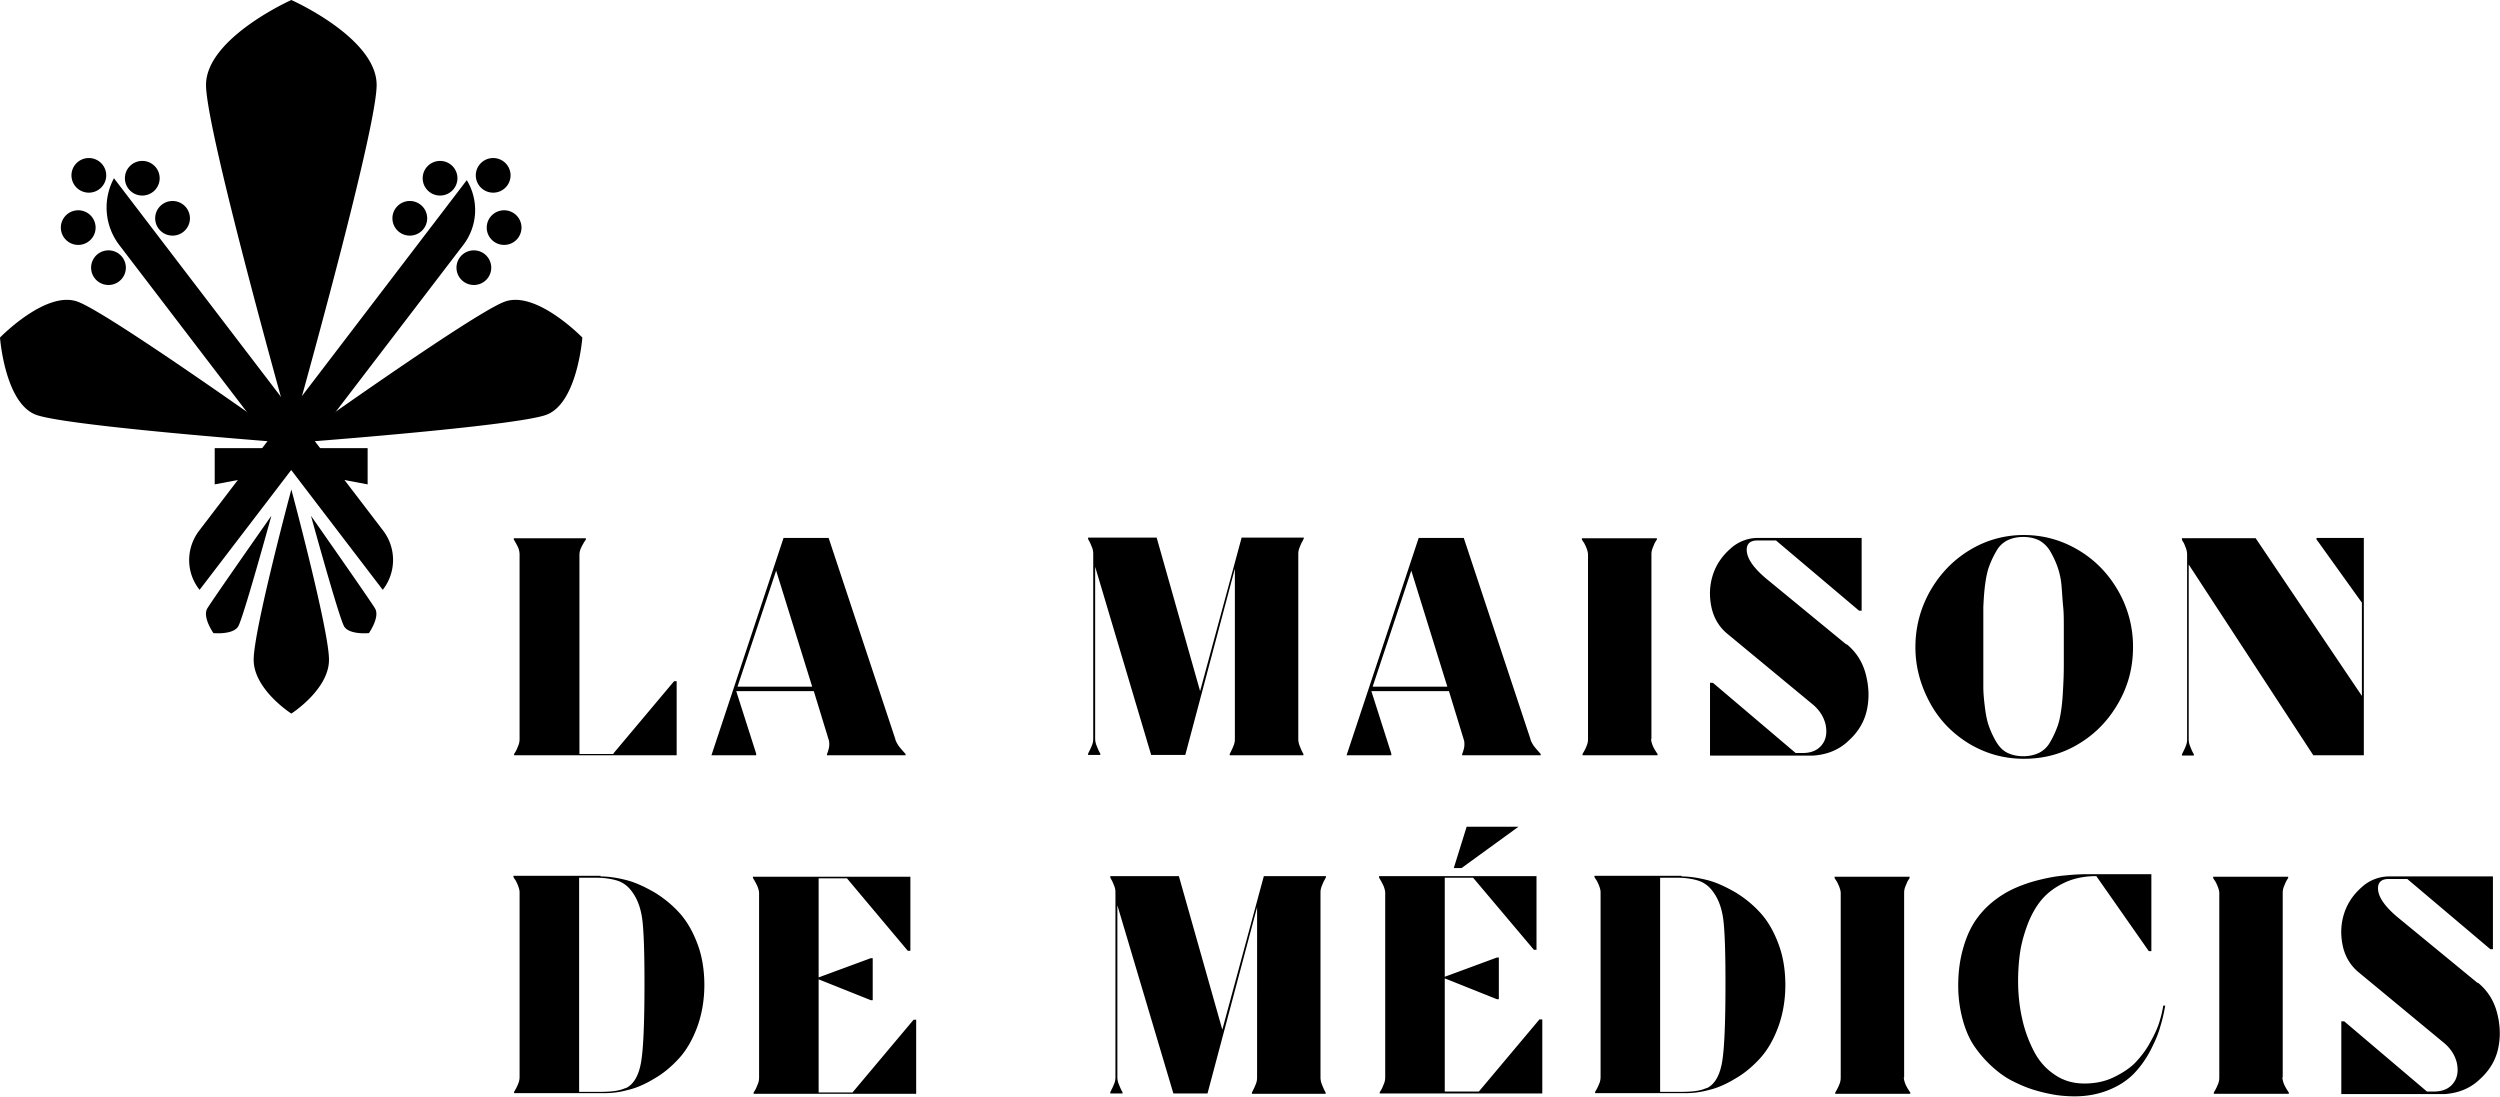 <svg width="269" height="118" fill="none" xmlns="http://www.w3.org/2000/svg">
    <g clip-path="url(#clip0_827_10839)" fill="#000">
        <path
            d="M65.985 81.093l6.547-7.796h.277v7.968H55.317v-.138s.07-.103.173-.276c.104-.172.173-.38.277-.62.104-.242.139-.483.139-.725V59.673c0-.207-.035-.449-.139-.725a8.14 8.14 0 00-.485-.897v-.137h7.76v.137a6.397 6.397 0 00-.52.897 1.847 1.847 0 00-.174.725v21.454h3.672l-.035-.034zm31.487.172h-8.486v-.138c.104-.207.138-.414.173-.517.035-.104.07-.31.07-.483s0-.38-.07-.552l-1.593-5.209h-8.348l2.147 6.727v.172h-4.814l7.759-23.386h4.85l7.17 21.627c.034.207.172.448.346.724.173.242.45.552.762.897v.138h.034zm-18.115-7.381h8.035l-3.879-12.487-4.157 12.487zm60.893-15.867s-.035.103-.138.276c-.104.172-.174.38-.278.62a1.81 1.81 0 00-.138.725v19.868c0 .207.035.448.138.724.104.242.208.552.416.897v.138h-7.932v-.138c.173-.345.312-.62.416-.897a1.79 1.79 0 00.138-.724V61.19l-5.334 20.04h-3.672l-6.027-20.247v18.489c0 .207.035.448.139.724.104.241.208.552.415.897v.138h-1.316v-.138c.173-.345.312-.621.416-.897.104-.242.138-.483.138-.724V59.569c0-.207-.034-.448-.138-.69-.104-.241-.173-.448-.277-.62-.104-.173-.139-.276-.139-.276v-.139h7.378l4.676 16.523 4.469-16.523h6.685v.139l-.035.034zm25.563 23.248h-8.486v-.138c.104-.207.138-.414.173-.517.035-.103.069-.31.069-.483 0-.172 0-.38-.069-.552l-1.593-5.208h-8.348l2.147 6.726v.172h-4.814l7.759-23.386h4.849l7.17 21.627c.035.207.173.449.346.725.174.241.451.551.762.896v.138h.035zm-18.116-7.381h8.036l-3.879-12.487-4.157 12.487zm29.962 5.622c0 .207.069.448.173.724.104.242.277.552.52.897v.138h-8.071v-.138c.208-.345.347-.62.45-.897.104-.241.139-.483.139-.724V59.673c0-.207-.069-.449-.173-.725-.104-.241-.208-.483-.312-.62-.104-.139-.173-.277-.173-.277v-.137h8.071v.137s-.07.104-.174.276c-.104.173-.173.38-.277.621a1.792 1.792 0 00-.138.725v19.833h-.035zm21.06-10.176c1.005.829 1.698 1.898 2.044 3.243.346 1.345.381 2.622.104 3.863-.277 1.242-.935 2.346-1.974 3.277-1.005.966-2.287 1.483-3.776 1.587h-11.119v-7.83h.312l8.902 7.554h.762c.935 0 1.628-.31 2.078-.897.451-.586.554-1.31.381-2.173-.208-.862-.693-1.621-1.524-2.276l-9.006-7.451c-.935-.759-1.524-1.76-1.766-2.966-.243-1.208-.173-2.346.173-3.415.346-1.07.97-2 1.87-2.794a4.368 4.368 0 013.014-1.173h11.119v7.83h-.277l-8.937-7.554h-2.009c-.762 0-1.143.345-1.143 1 0 .932.762 2.001 2.182 3.174l8.521 7.002h.069zm13.163-10.106a11.09 11.09 0 015.889-1.655c2.113 0 4.087.551 5.923 1.655 1.836 1.104 3.221 2.587 4.26 4.415a12.03 12.03 0 011.559 6.002c0 2.173-.52 4.14-1.559 5.967-1.039 1.828-2.424 3.312-4.26 4.415-1.801 1.104-3.776 1.622-5.923 1.622-2.148 0-4.088-.552-5.889-1.622-1.801-1.103-3.221-2.552-4.226-4.415-1.004-1.862-1.558-3.828-1.558-5.967s.519-4.139 1.558-6.002c1.04-1.828 2.425-3.311 4.226-4.415zm10.184 12.383v-4.001c0-.897 0-1.656-.069-2.311-.07-.655-.104-1.414-.174-2.242a8.27 8.27 0 00-.45-2.104 9.852 9.852 0 00-.762-1.621 3.195 3.195 0 00-1.178-1.173c-.485-.242-1.073-.38-1.732-.38-.658 0-1.247.139-1.731.38a2.753 2.753 0 00-1.178 1.173 9.852 9.852 0 00-.762 1.62c-.208.553-.347 1.277-.451 2.105-.103.828-.138 1.587-.173 2.242v8.623c0 .656.07 1.38.173 2.208.104.828.243 1.517.451 2.07a9.86 9.86 0 00.762 1.62c.312.518.693.932 1.178 1.173.484.242 1.073.38 1.731.38.659 0 1.247-.138 1.732-.38a2.753 2.753 0 001.178-1.172c.312-.518.554-1.07.762-1.622.208-.552.346-1.276.45-2.07.104-.793.139-1.551.174-2.207.034-.655.069-1.414.069-2.31zm27.19-13.556v-.172h5.092v23.386h-5.438l-13.405-20.523V79.54c0 .207.034.449.138.725.104.241.208.552.416.897v.137h-1.282v-.137c.174-.345.312-.621.416-.897.104-.242.139-.483.139-.725V59.672c0-.206-.035-.448-.139-.724-.104-.241-.173-.483-.277-.62a.875.875 0 01-.139-.277v-.138h7.932l11.431 16.97V64.848l-4.849-6.761-.035-.035zM64.6 94.303c.866 0 1.767.138 2.737.38.97.241 1.94.69 2.979 1.276a11.996 11.996 0 012.736 2.208c.797.862 1.455 1.966 1.974 3.345.52 1.346.763 2.863.763 4.484 0 1.622-.278 3.208-.797 4.588-.52 1.38-1.178 2.483-1.975 3.346-.796.862-1.662 1.586-2.632 2.138-.97.587-1.905 1.001-2.806 1.208a9.251 9.251 0 01-2.494.345h-9.768v-.138c.208-.345.347-.621.45-.897.104-.242.14-.483.14-.725V95.993c0-.206-.07-.448-.174-.724-.104-.241-.208-.483-.312-.62-.104-.139-.173-.277-.173-.277v-.138h9.387l-.035.07zm2.702 22.8c.9-.414 1.455-1.414 1.697-2.932.243-1.517.347-4.346.347-8.451 0-3.104-.07-5.277-.208-6.553-.139-1.276-.485-2.311-1.074-3.139-.45-.655-1.004-1.07-1.662-1.276-.659-.207-1.455-.31-2.356-.31h-1.732v23.041h2.356c1.212 0 2.078-.138 2.632-.414v.034zm24.454.414l6.547-7.795h.277v7.968H81.088v-.138s.07-.104.173-.276c.104-.173.173-.38.277-.621.104-.242.139-.483.139-.725V96.097c0-.207-.07-.448-.174-.724a8.127 8.127 0 00-.484-.897v-.138h16.938v7.968h-.277l-6.547-7.796h-3.048v10.659l5.611-2.07h.208v4.519h-.208l-5.611-2.242v12.176h3.671v-.035zm50.884-23.075s-.035.103-.139.275c-.104.173-.173.38-.277.621a1.793 1.793 0 00-.138.725v19.868c0 .207.034.448.138.724.104.241.208.552.416.897v.138h-7.932v-.138c.173-.345.311-.621.415-.897.104-.242.139-.483.139-.724V97.615l-5.334 20.04h-3.672l-6.027-20.247v18.488c0 .207.034.448.138.724.104.242.208.552.416.897v.138h-1.316v-.138c.173-.345.312-.621.415-.897.104-.241.139-.483.139-.724V95.994c0-.207-.035-.449-.139-.69-.103-.242-.173-.449-.277-.621-.104-.173-.138-.276-.138-.276v-.138h7.378l4.676 16.522 4.468-16.522h6.685v.138l-.034.035zm23.034 15.245h.277v7.968h-17.492v-.138s.069-.103.173-.276c.104-.172.173-.379.277-.621.104-.241.139-.483.139-.724V96.063c0-.207-.07-.449-.173-.725a8.296 8.296 0 00-.485-.897v-.172h16.938v7.933h-.277l-6.547-7.76h-3.048V105.1l5.611-2.07h.208v4.484h-.208l-5.611-2.242v12.176h3.671l6.547-7.795v.034zm-2.286-20.73l-6.131 4.45h-.831l1.385-4.45h5.577zm17.528 5.346c.866 0 1.766.138 2.736.38.97.241 1.94.69 2.979 1.276a11.97 11.97 0 012.736 2.208c.797.862 1.455 1.966 1.975 3.345.519 1.346.762 2.863.762 4.484 0 1.622-.277 3.208-.797 4.588-.519 1.38-1.177 2.483-1.974 3.346-.797.862-1.663 1.586-2.633 2.138-.97.587-1.905 1.001-2.805 1.208a9.256 9.256 0 01-2.494.345h-9.768v-.138a5.39 5.39 0 00.45-.897c.104-.242.139-.483.139-.725V95.993c0-.206-.07-.448-.174-.724-.104-.241-.207-.483-.311-.62-.104-.139-.174-.277-.174-.277v-.138h9.387l-.034.07zm2.702 22.8c.9-.414 1.454-1.414 1.697-2.932.242-1.517.346-4.346.346-8.451 0-3.104-.069-5.277-.208-6.553-.138-1.276-.485-2.311-1.073-3.139-.451-.655-1.005-1.07-1.663-1.276-.658-.207-1.455-.31-2.355-.31h-1.732v23.041h2.355c1.212 0 2.078-.138 2.633-.414v.034zm21.233-1.173c0 .207.069.449.173.725.104.241.277.552.519.897v.138h-8.07v-.138c.207-.345.346-.621.45-.897.104-.242.138-.483.138-.725V96.097c0-.207-.069-.448-.173-.724-.104-.242-.208-.483-.311-.621-.104-.138-.174-.276-.174-.276v-.138h8.071v.138s-.069.103-.173.276c-.104.172-.173.38-.277.62a1.794 1.794 0 00-.139.725v19.833h-.034zm19.431.656c1.143 0 2.182-.207 3.118-.656.935-.448 1.732-.965 2.32-1.552.589-.621 1.144-1.31 1.594-2.138.45-.794.796-1.518 1.004-2.173.208-.656.347-1.242.451-1.863h.207a17.628 17.628 0 01-.554 2.346c-.208.758-.589 1.621-1.074 2.552a10.82 10.82 0 01-1.766 2.449c-.693.69-1.559 1.276-2.667 1.725-1.109.448-2.321.69-3.672.69-.589 0-1.247-.035-1.974-.138a17.565 17.565 0 01-2.286-.518c-.832-.241-1.628-.586-2.39-.966-.762-.379-1.49-.896-2.217-1.552a12.591 12.591 0 01-1.905-2.173c-.555-.793-.97-1.759-1.282-2.897a13.978 13.978 0 01-.485-3.691c0-1.414.173-2.69.485-3.829.312-1.172.727-2.138 1.247-2.966a9.309 9.309 0 011.905-2.139 10.732 10.732 0 012.356-1.483c.831-.38 1.731-.69 2.701-.931.97-.242 1.905-.414 2.771-.483a24.048 24.048 0 012.771-.138h6.547v8.278h-.277l-5.646-8.071c-1.282 0-2.459.241-3.464.724-1.004.483-1.836 1.104-2.459 1.863-.624.759-1.109 1.656-1.49 2.656-.381 1.035-.658 2.035-.796 3.001-.139 1-.208 2-.208 3.035 0 1.38.138 2.691.415 3.967a14.158 14.158 0 001.247 3.518c.555 1.104 1.317 1.966 2.252 2.587.935.655 2.009.966 3.221.966zm21.303-.656c0 .207.069.449.173.725.104.241.277.552.52.897v.138h-8.071v-.138a5.39 5.39 0 00.45-.897c.104-.242.139-.483.139-.725V96.097c0-.207-.069-.448-.173-.724-.104-.242-.208-.483-.312-.621-.104-.138-.173-.276-.173-.276v-.138h8.07v.138s-.069.103-.173.276c-.104.172-.173.38-.277.62a1.792 1.792 0 00-.138.725v19.833h-.035zm21.06-10.175c1.005.828 1.697 1.897 2.044 3.242.346 1.346.381 2.622.104 3.864-.277 1.241-.936 2.345-1.975 3.276-1.004.966-2.286 1.484-3.775 1.587h-11.119v-7.83h.312l8.902 7.554h.762c.935 0 1.628-.31 2.078-.897.45-.586.554-1.31.381-2.173-.208-.862-.693-1.621-1.524-2.276l-9.006-7.451c-.935-.759-1.524-1.759-1.767-2.966-.242-1.207-.173-2.346.174-3.415.346-1.07.97-2 1.87-2.794a4.368 4.368 0 013.014-1.172h11.119v7.829h-.278l-8.936-7.554h-2.009c-.762 0-1.143.345-1.143 1 0 .932.762 2.001 2.182 3.174l8.521 7.002h.069zM22.168 9.14c0-5.035 9.18-9.14 9.18-9.14s9.178 4.07 9.178 9.14c0 5.071-9.179 37.598-9.179 37.598S22.168 14.177 22.168 9.14zM35.4 70.986c0 3.208-4.052 5.795-4.052 5.795s-4.053-2.587-4.053-5.795c0-3.208 4.053-18.315 4.053-18.315S35.4 67.778 35.4 70.986zm-13.093-5.518c-.554.93.658 2.655.658 2.655s2.113.207 2.667-.724c.555-.931 3.568-11.9 3.568-11.9s-6.339 9.037-6.893 9.968zm18.047 0c.554.93-.658 2.655-.658 2.655s-2.113.207-2.667-.724c-.555-.931-3.568-11.9-3.568-11.9s6.339 9.037 6.893 9.968zm13.959-33.01c3.394-1.242 8.348 3.863 8.348 3.863s-.52 7.071-3.88 8.313c-3.36 1.242-27.433 3.035-27.433 3.035s19.605-14.004 22.965-15.211zm-45.965 0C4.953 31.216 0 36.32 0 36.32s.52 7.071 3.88 8.313c3.36 1.242 27.433 3.035 27.433 3.035S11.708 33.665 8.348 32.458z"/>
        <path d="M41.185 63.467l-28.334-37.08a6.652 6.652 0 01-.589-7.209L41.22 57.086a5.21 5.21 0 01-.035 6.38zM8.417 26.352c1.033 0 1.87-.834 1.87-1.862a1.867 1.867 0 00-1.87-1.863c-1.033 0-1.87.834-1.87 1.863s.837 1.862 1.87 1.862zM9.56 20.73c1.033 0 1.87-.834 1.87-1.863a1.867 1.867 0 00-1.87-1.862c-1.033 0-1.87.834-1.87 1.863 0 1.028.837 1.862 1.87 1.862zm5.75.31c1.033 0 1.87-.833 1.87-1.862a1.867 1.867 0 00-1.87-1.863c-1.033 0-1.87.834-1.87 1.863s.837 1.863 1.87 1.863zm-3.637 9.624c1.033 0 1.87-.834 1.87-1.863a1.867 1.867 0 00-1.87-1.862c-1.033 0-1.87.834-1.87 1.862 0 1.029.837 1.863 1.87 1.863zm6.894-5.312c1.033 0 1.87-.834 1.87-1.862a1.867 1.867 0 00-1.87-1.863c-1.033 0-1.87.834-1.87 1.863 0 1.028.837 1.862 1.87 1.862z"/>
        <path d="M21.476 63.467c-1.49-1.863-1.49-4.484-.035-6.381l28.785-37.701a6.182 6.182 0 01-.347 6.933L21.476 63.467zm32.767-37.115a1.867 1.867 0 001.871-1.862 1.867 1.867 0 00-1.87-1.863c-1.033 0-1.871.834-1.871 1.863s.838 1.862 1.87 1.862zm-1.177-5.622c1.033 0 1.87-.834 1.87-1.863a1.866 1.866 0 00-1.87-1.862c-1.033 0-1.87.834-1.87 1.863 0 1.028.837 1.862 1.87 1.862zm-5.716.31a1.866 1.866 0 001.871-1.862 1.867 1.867 0 00-1.87-1.863c-1.033 0-1.87.834-1.87 1.863s.837 1.863 1.87 1.863zm3.638 9.624c1.033 0 1.87-.834 1.87-1.863a1.867 1.867 0 00-1.87-1.862c-1.033 0-1.87.834-1.87 1.862 0 1.029.837 1.863 1.87 1.863zm-6.893-5.312c1.033 0 1.87-.834 1.87-1.862a1.866 1.866 0 00-1.87-1.863c-1.033 0-1.87.834-1.87 1.863 0 1.028.837 1.862 1.87 1.862z"/>
        <path d="M39.557 52.119l-8.244-1.553-8.21 1.553V48.22h16.454v3.898z"/>
    </g>
    <defs>
        <clipPath id="clip0_827_10839">
            <path fill="#fff" d="M0 0h269v118H0z"/>
        </clipPath>
    </defs>
</svg>
